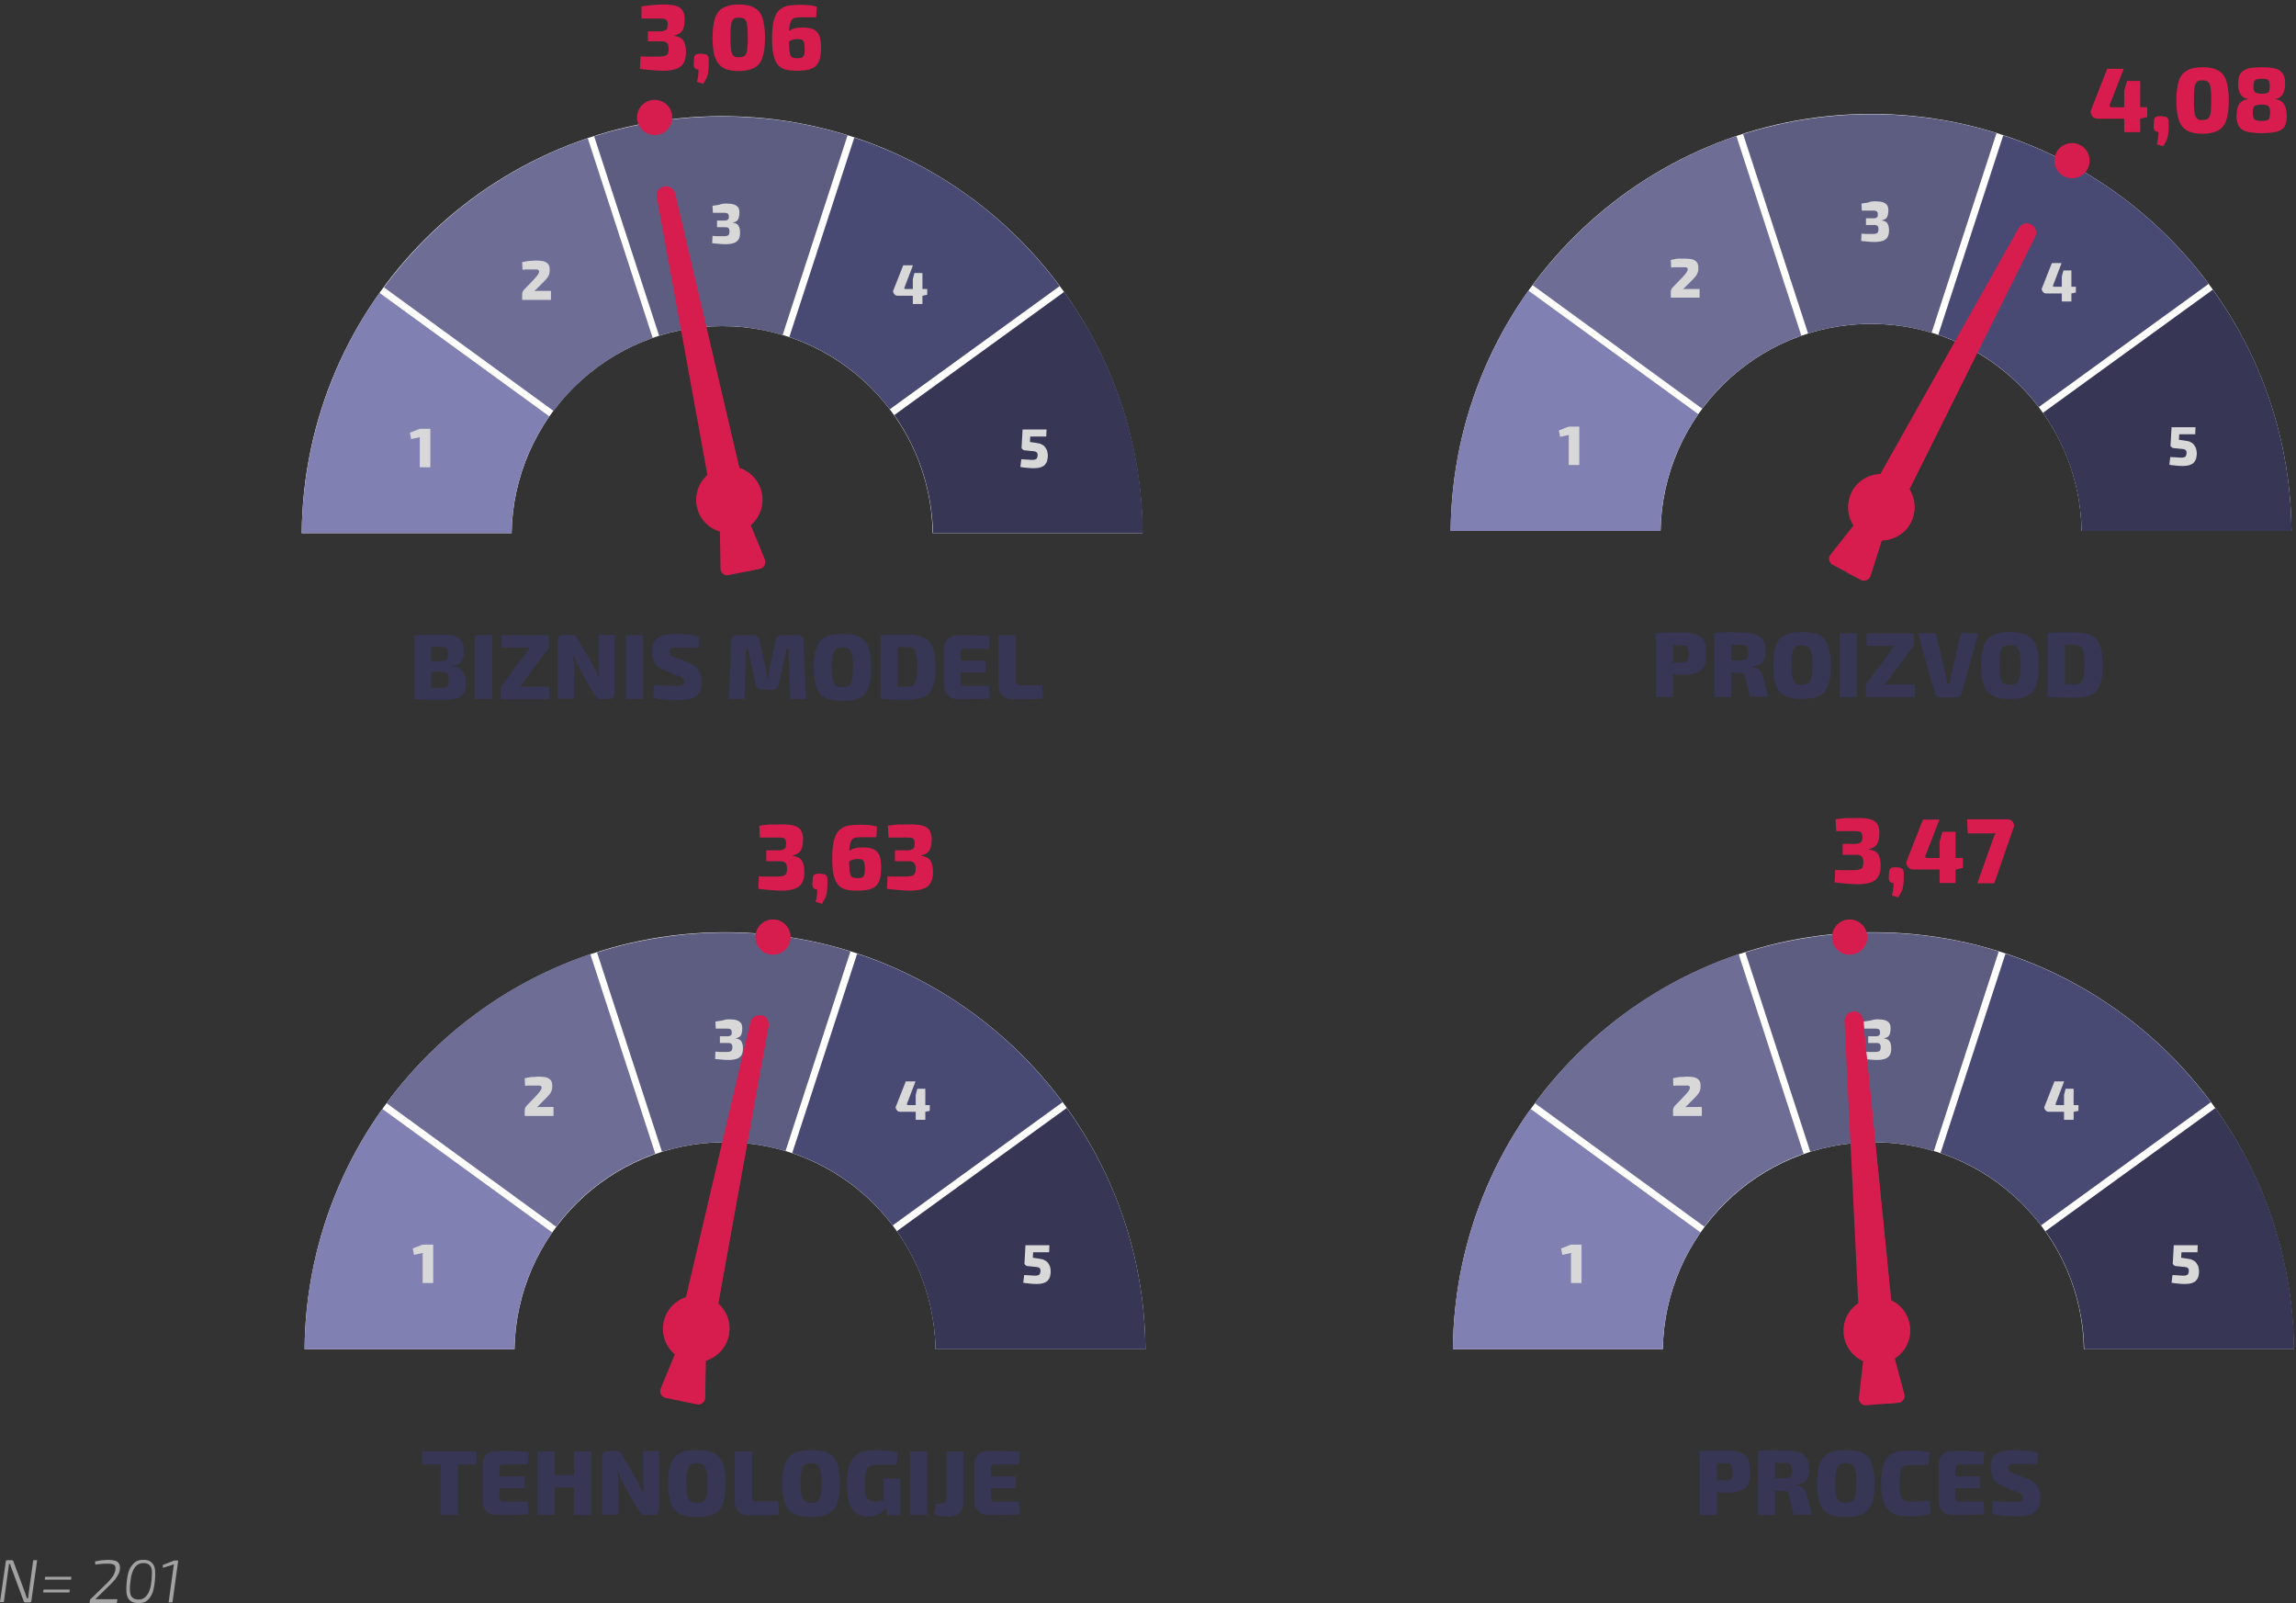 <svg xmlns="http://www.w3.org/2000/svg" xmlns:xlink="http://www.w3.org/1999/xlink" xml:space="preserve" id="Layer_1" x="0" y="0" version="1.1" viewBox="0 0 717.6 500.9"><rect x="0" y="0" width="717.6" height="500.9" fill="#333333" stroke="none"/><style>.st2{fill:#a2a2a2}.st13{fill:#373655}.st14{fill:#d8d8d8}.st15{fill:#d81d4e}.st47{fill:none}</style><defs><path id="SVGID_1_" d="M-100.7-497.1h1920v1080h-1920z"/></defs><clipPath id="SVGID_00000005985356733410500480000017062905205793721010_"><use xlink:href="#SVGID_1_" overflow="visible"/></clipPath><g clip-path="url(#SVGID_00000005985356733410500480000017062905205793721010_)"><defs><path id="SVGID_00000072999475616272951450000013736097334770279102_" d="M633.5-668.2c-57.7 41.1-138.8 72.5-206.8 51-102.8-32.5-163 31.9-309.1-80.4-22.8-17.5-42.1-36.2-58.2-55.8-8.6-10.5-16.3-21.3-23.1-32.2-61.7-99.4-49.7-214.3 7.2-303.6 74.8-117.4 188.3-118.8 259.6-116.2 71.3 2.6 216.7-79.2 361.3 30.1 22 16.7 42.3 35.7 59.8 57.3 39.9 49.2 68.6 116.3 65.8 182.9-.2 5-.6 10-1.1 15-10 98.2-76.7 195.9-155.4 251.9"/></defs><clipPath id="SVGID_00000038372444279800137790000008035179973101090706_"><use xlink:href="#SVGID_00000072999475616272951450000013736097334770279102_" overflow="visible"/></clipPath><path fill="#d41d4e" d="M799.3-1123.9 367-470.2M874.3-1074.4 441.9-420.6M949.2-1024.8 516.9-371M642.6-488.5-98.8-978.7M593-413.5l-741.4-490.3" clip-path="url(#SVGID_00000038372444279800137790000008035179973101090706_)"/></g><defs><path id="SVGID_00000085236661990206804170000002115614413139161767_" d="M-100.7-497.1h1920v1080h-1920z"/></defs><clipPath id="SVGID_00000056397336449452531730000014483764075515580852_"><use xlink:href="#SVGID_00000085236661990206804170000002115614413139161767_" overflow="visible"/></clipPath><defs><path id="SVGID_00000038382038920429599910000016974026801905270401_" d="M-100.7-497.1h1920v1080h-1920z"/></defs><clipPath id="SVGID_00000023279453939312528240000001534810647353962381_"><use xlink:href="#SVGID_00000038382038920429599910000016974026801905270401_" overflow="visible"/></clipPath><defs><path id="SVGID_00000057141517403428748240000010829173666230563242_" d="M-100.7-497.1h1920v1080h-1920z"/></defs><clipPath id="SVGID_00000142886698198300342400000001054216888505270938_"><use xlink:href="#SVGID_00000057141517403428748240000010829173666230563242_" overflow="visible"/></clipPath><defs><path id="SVGID_00000178171388977581502770000012720871700067108798_" d="M-100.7-497.1h1920v1080h-1920z"/></defs><clipPath id="SVGID_00000084499838454861787790000006941291512595772341_"><use xlink:href="#SVGID_00000178171388977581502770000012720871700067108798_" overflow="visible"/></clipPath><path d="m11.6 487.6-1.8 12.6c0 .2-.1.3-.2.4-.1.1-.2.1-.4.1H8c-.2 0-.3 0-.4-.1-.1-.1-.2-.2-.2-.3l-3.7-10c-.1-.2-.2-.5-.3-.8-.1-.3-.2-.5-.2-.8h-.4c0 .3-.1.5-.1.8 0 .3-.1.5-.1.8l-1.4 10.3H0L1.8 488c0-.2.1-.3.2-.4.1-.1.2-.1.4-.1h1.2c.2 0 .3 0 .4.1.1.1.2.2.2.3l3.6 9.7.3.9.3.9h.4c0-.3.1-.6.1-.9 0-.3.1-.6.1-.9l1.4-10.1h1.2zM21.8 496.7l-.1.9h-8.2l.1-.9h8.2zm.5-4-.1.9H14l.1-.9h8.2zM33.8 487.4c.7 0 1.4.1 1.9.2s1 .3 1.3.7.5.8.5 1.4c0 .7-.1 1.4-.4 2-.3.6-.7 1.2-1.1 1.8-.5.6-1 1.1-1.6 1.7l-4.6 4.5h6.9l-.2 1.2H28l.1-.8c0-.1 0-.2.1-.3 0-.1.1-.2.2-.2l4.7-4.6c.6-.5 1.1-1.1 1.5-1.6.5-.6.9-1.1 1.1-1.7.3-.6.4-1.1.4-1.7 0-.4-.1-.7-.3-.9-.2-.2-.5-.3-.8-.4-.4-.1-.8-.1-1.3-.1h-1.2c-.4 0-.8.1-1.2.1s-.9.1-1.5.2l-.1-1c.6-.1 1.2-.2 1.6-.3s.9-.1 1.2-.1 1-.1 1.3-.1zM43.3 500.9c-.8 0-1.5-.1-2.1-.4-.6-.3-1-.8-1.3-1.4s-.4-1.4-.4-2.3c0-.8 0-1.6.1-2.5s.2-1.7.4-2.5.5-1.6.9-2.2.9-1.2 1.5-1.6c.6-.4 1.4-.6 2.3-.6.8 0 1.6.1 2.1.4s1 .8 1.3 1.4c.3.6.4 1.4.4 2.3 0 .8 0 1.6-.1 2.5-.1.9-.2 1.7-.4 2.6s-.5 1.6-.9 2.2c-.4.7-.9 1.2-1.5 1.6s-1.4.5-2.3.5zm0-1.1c.8 0 1.4-.2 1.9-.6.5-.4.9-.9 1.2-1.5.3-.6.5-1.3.7-2 .1-.7.2-1.5.3-2.2 0-.7.1-1.4.1-2 0-1.1-.2-1.9-.7-2.4s-1.1-.7-2-.7c-.7 0-1.4.2-1.9.6-.5.4-.9.9-1.2 1.5-.3.6-.5 1.3-.7 2-.1.7-.2 1.5-.3 2.2s-.1 1.4-.1 2c0 1.1.2 1.9.7 2.4.5.5 1.2.7 2 .7zM55.7 487.6l-1.8 13.1h-1.2l1.5-10.9c0-.2.1-.3.1-.5s.1-.4.1-.5l-3.5 1.1v-.9l3.6-1.4h1.2z" class="st2"/><defs><path id="SVGID_00000057128775924072994850000002934438062553468095_" d="M-100.7-497.1h1920v1080h-1920z"/></defs><clipPath id="SVGID_00000011738152753202868440000007129297145169485190_"><use xlink:href="#SVGID_00000057128775924072994850000002934438062553468095_" overflow="visible"/></clipPath><defs><path id="SVGID_00000077314992662136849560000007437610767241813401_" d="M-100.7-497.1h1920v1080h-1920z"/></defs><clipPath id="SVGID_00000121985721862645978160000014486667057310898853_"><use xlink:href="#SVGID_00000077314992662136849560000007437610767241813401_" overflow="visible"/></clipPath><path fill="#fff" d="M159.9 166.6c.6-35.8 29.8-64.7 65.8-64.7s65.2 28.9 65.8 64.7h65.6c-.6-72.1-59.2-130.3-131.4-130.3S94.9 94.5 94.3 166.6h65.6z" clip-path="url(#SVGID_00000121985721862645978160000014486667057310898853_)"/><path fill="#8080b2" d="M94.3 166.6h65.6c.2-13.5 4.5-26.1 11.8-36.5l-53.1-38.6c-15.1 21.3-24 47.2-24.3 75.1" clip-path="url(#SVGID_00000121985721862645978160000014486667057310898853_)"/><path fill="#373655" d="M279.5 129.7c7.4 10.5 11.8 23.2 12.1 36.9h65.6c-.2-28.1-9.3-54.2-24.6-75.4l-53.1 38.5z" clip-path="url(#SVGID_00000121985721862645978160000014486667057310898853_)"/><path fill="#494a73" d="M246.7 105.3c12.6 4.2 23.5 12.2 31.4 22.6l53.1-38.5c-16-21.5-38.3-37.9-64.2-46.4l-20.3 62.3z" clip-path="url(#SVGID_00000121985721862645978160000014486667057310898853_)"/><path fill="#6e6d96" d="M173 128.4c7.8-10.4 18.5-18.4 31-22.8l-20.3-62.4c-25.8 8.7-47.9 25.2-63.7 46.6l53 38.6z" clip-path="url(#SVGID_00000121985721862645978160000014486667057310898853_)"/><path fill="#5d5d81" d="M206 104.9c6.2-1.9 12.8-3 19.7-3 6.6 0 12.9 1 18.9 2.8l20.3-62.4c-12.4-3.9-25.5-5.9-39.2-5.9-13.9 0-27.4 2.2-40 6.2l20.3 62.3z" clip-path="url(#SVGID_00000121985721862645978160000014486667057310898853_)"/><path fill="#d71d4e" d="M207.5 58.3c-1.6.3-2.6 1.8-2.2 3.4l15.8 86.7c-2.7 2.4-4.1 6.1-3.3 9.9.8 3.9 3.7 6.8 7.2 7.8l.2 11.6c0 1.3 1.2 2.3 2.5 2l4.9-1 4.9-1c1.3-.3 2-1.6 1.5-2.9l-4.4-10.7c2.8-2.4 4.3-6.2 3.5-10.1-.8-3.8-3.6-6.7-7-7.8L211 60.4c-.4-1.4-2-2.4-3.5-2.1" clip-path="url(#SVGID_00000121985721862645978160000014486667057310898853_)"/><g clip-path="url(#SVGID_00000121985721862645978160000014486667057310898853_)"><defs><path id="SVGID_00000023973896096477995720000000565849805343303557_" d="M190.5 57.4h61.7v122h-61.7z"/></defs><clipPath id="SVGID_00000125591771310137912860000015189673582908159420_"><use xlink:href="#SVGID_00000023973896096477995720000000565849805343303557_" overflow="visible"/></clipPath><g clip-path="url(#SVGID_00000125591771310137912860000015189673582908159420_)"><defs><path id="SVGID_00000136409907947305895700000013256585819948848797_" d="M211 57.2h20.6v122.4H211z" transform="rotate(-20.236 221.35 118.446)"/></defs><clipPath id="SVGID_00000080910996211158844480000014771171346184222118_"><use xlink:href="#SVGID_00000136409907947305895700000013256585819948848797_" overflow="visible"/></clipPath><path fill="#d71d4e" d="m234.6 164.1 4.4 10.7c.5 1.2-.2 2.6-1.5 2.9l-4.9 1-25.1-120.4c1.6-.3 3.1.7 3.4 2.2l20.1 85.8c3.4 1.1 6.2 4 7 7.8.9 3.8-.6 7.6-3.4 10" clip-path="url(#SVGID_00000080910996211158844480000014771171346184222118_)"/></g></g><path d="M137.7 198.3c1.8 0 3.3.1 4.3.4 1.1.3 1.8.8 2.3 1.6.5.8.7 1.8.7 3.2 0 1.4-.3 2.5-.8 3.3-.5.7-1.5 1.2-2.8 1.3v.2c1.6.1 2.7.7 3.3 1.5.6.9.9 2.1.9 3.7 0 1.4-.2 2.4-.7 3.2s-1.3 1.3-2.3 1.6c-1 .3-2.4.4-4 .4H135c-1 0-2 0-2.8-.1-.9 0-1.7-.1-2.6-.1l.4-3.6c.5 0 1.4 0 2.8.1h4.8c.7 0 1.2-.1 1.6-.2.4-.1.6-.4.8-.7.1-.4.2-.9.2-1.6 0-.7-.1-1.3-.2-1.6-.2-.4-.4-.7-.8-.8-.4-.1-.9-.2-1.6-.2H130v-3.3h7.6c.6 0 1.1-.1 1.4-.2.3-.1.6-.3.7-.7.1-.3.2-.8.2-1.4 0-.6-.1-1.1-.2-1.4-.1-.3-.4-.5-.7-.6-.3-.1-.8-.2-1.5-.2h-5.4c-.7 0-1.4 0-2 .1l-.4-3.6c.8-.1 1.6-.1 2.4-.2.8 0 1.6 0 2.5-.1h3.1zm-2.9.2v19.9h-5.3v-19.9h5.3zm19 0v19.9h-5.4v-19.9h5.4zm11.8 3.9h6l-9.1 12.2h-6l9.1-12.2zm6.2 12.2v3.9h-15.3v-3.9h15.3zm-.2-16.1v3.9h-14.8v-3.9h14.8zm20.5 0v18c0 1.3-.6 1.9-1.9 1.9h-2.4c-.6 0-1-.1-1.3-.4-.3-.3-.6-.7-.9-1.2l-4.9-8.5c-.2-.5-.5-1-.7-1.6-.2-.6-.4-1.1-.6-1.7h-.3c.1.6.1 1.1.2 1.7 0 .6.1 1.2.1 1.7v9.9h-5.1v-18c0-1.3.6-1.9 1.9-1.9h2.4c.6 0 1 .1 1.3.4.3.3.6.7.9 1.2l4.7 8.2c.3.5.5 1 .8 1.5.3.6.5 1.1.7 1.8h.3c-.1-.6-.1-1.2-.1-1.8 0-.6-.1-1.2-.1-1.7v-9.6h5zm8.9 0v19.9h-5.4v-19.9h5.4zm10.6-.4c1 0 2.1.1 3.4.2 1.2.1 2.4.4 3.6.7l-.3 3.5c-.8 0-1.9 0-3.1-.1h-4.7c-.3 0-.5.1-.7.2-.2.1-.3.2-.4.4-.1.2-.1.4-.1.7 0 .5.1.8.4 1.1.3.2.8.5 1.5.7l3.7 1.4c1.6.6 2.7 1.4 3.4 2.4.6.9 1 2.1 1 3.6 0 1.1-.1 2.1-.4 2.8-.3.8-.7 1.4-1.3 1.8-.6.4-1.4.8-2.4 1-1 .2-2.2.3-3.7.3-.7 0-1.7 0-3-.1s-2.8-.3-4.4-.8l.3-3.8c1.2 0 2.2 0 3.1.1.9 0 1.7 0 2.3.1h1.6c.7 0 1.2 0 1.5-.1.3-.1.6-.2.7-.4.1-.2.2-.4.2-.8 0-.3 0-.6-.1-.8-.1-.2-.3-.4-.5-.5-.2-.1-.6-.3-1-.4l-4-1.6c-1.6-.7-2.7-1.4-3.4-2.3-.7-.9-1-2.1-1-3.6 0-1.2.1-2.1.4-2.8.3-.7.7-1.3 1.3-1.7.6-.4 1.4-.7 2.4-.9 1.1-.2 2.3-.3 3.7-.3zm37.6.4c1.3 0 1.9.6 1.9 1.9l.8 18H247l-.6-15.8h-.5l-2.5 11.2c-.2 1.1-.9 1.7-2.1 1.7h-3c-1.2 0-1.9-.6-2.1-1.7l-2.5-11.2h-.5l-.5 15.8h-4.9l.7-18c.1-1.3.7-1.9 1.9-1.9h4.9c1.2 0 1.8.6 2.1 1.7l2 8.9c.1.5.2.9.2 1.4.1.5.1 1 .2 1.5h.3c.1-.5.1-1 .2-1.5s.1-1 .2-1.5l1.9-8.8c.2-1.1.9-1.7 2.1-1.7h4.7zm14.1-.4c1.7 0 3.1.2 4.2.5s2.1.9 2.8 1.7c.7.8 1.2 1.8 1.5 3.2.3 1.3.5 3 .5 5.1 0 2-.2 3.7-.5 5-.3 1.3-.8 2.4-1.5 3.2-.7.8-1.6 1.3-2.8 1.7-1.1.3-2.5.5-4.2.5-1.6 0-3-.2-4.2-.5-1.1-.3-2.1-.9-2.8-1.7-.7-.8-1.2-1.8-1.5-3.2-.3-1.3-.5-3-.5-5s.2-3.7.5-5.1c.3-1.3.8-2.4 1.5-3.2.7-.8 1.6-1.3 2.8-1.7 1.2-.3 2.6-.5 4.2-.5zm0 4.2c-.8 0-1.5.2-2 .5s-.8 1-1 1.9c-.2.9-.3 2.2-.3 3.8 0 1.7.1 2.9.3 3.8.2.9.5 1.5 1 1.9.5.3 1.1.5 2 .5.8 0 1.5-.2 2-.5s.8-1 1-1.9c.2-.9.3-2.2.3-3.8 0-1.7-.1-2.9-.3-3.8-.2-.9-.5-1.5-1-1.9-.5-.4-1.1-.5-2-.5zm20.1-4c1.6 0 3 .2 4.2.5 1.1.3 2.1.9 2.8 1.6.7.8 1.2 1.8 1.5 3.1.3 1.3.5 3 .5 5s-.2 3.7-.5 5c-.3 1.3-.8 2.4-1.5 3.1-.7.8-1.6 1.3-2.8 1.6-1.1.3-2.5.5-4.2.5-1.6 0-3.1 0-4.4-.1-1.3-.1-2.6-.1-3.8-.2l2.2-3.9c.7.1 1.6.1 2.6.1h3.4c.8 0 1.5-.2 2-.5s.8-1 1-1.9c.2-.9.3-2.2.3-3.8 0-1.7-.1-2.9-.3-3.8-.2-.9-.5-1.5-1-1.9-.5-.3-1.1-.5-2-.5h-5.7l-2.4-3.7c1.2-.1 2.5-.1 3.8-.2h4.3zm-2.8.2v19.9h-5.4v-19.9h5.4zm18.9 0h3.4c1.2 0 2.3 0 3.4.1 1.1 0 2.2.1 3.1.2l-.3 3.9h-7.5c-.4 0-.8.1-1 .3-.2.2-.3.5-.3.9v9.2c0 .4.1.7.3.9.2.2.6.3 1 .3h7.5l.3 3.9c-.9.1-2 .2-3.1.2s-2.3.1-3.4.1h-3.4c-1.3 0-2.4-.4-3.2-1.2-.8-.8-1.2-1.8-1.2-3.1v-11.6c0-1.3.4-2.3 1.2-3.1.8-.6 1.9-1 3.2-1zm-4 7.9h12.6v3.7h-12.6v-3.7zm22-7.9v14.4c0 .4.1.7.4.9.3.2.6.3 1 .3h6.8l.3 4.1c-1.4.2-3 .3-4.6.3h-4.7c-1.4 0-2.6-.4-3.4-1.2-.8-.8-1.2-1.9-1.2-3.1v-15.7h5.4z" class="st13"/><path d="M134.5 134v12h-3.3v-8.7c0-.2 0-.5.1-.7l-2.8.6-.4-2 3.1-1.2h3.3zM167.5 81.4c.9 0 1.6.1 2.3.2.6.2 1.1.4 1.5.9s.5 1 .5 1.8c0 .4 0 .8-.1 1.2s-.3.7-.5 1.1c-.3.4-.7.9-1.2 1.4l-3 3c.3-.1.6-.1.8-.1h4.4v2.8h-9V92c0-.3 0-.5.1-.7l.3-.6 2.7-2.8c.7-.7 1.2-1.3 1.6-1.8s.6-1 .6-1.3c0-.2-.1-.3-.2-.4-.1-.1-.2-.1-.4-.2h-3.2c-.4 0-.9 0-1.4.1l-.1-2.4c.6-.1 1.1-.2 1.6-.3.5-.1.9-.1 1.4-.1s.8-.1 1.3-.1zM227 63.6c1 0 1.8.1 2.4.3.6.2 1 .5 1.3.9.3.4.4 1 .4 1.7 0 .6-.1 1.1-.2 1.5-.1.4-.3.8-.6 1-.3.3-.7.4-1.2.5v.1c.8.1 1.4.4 1.7.9.3.5.5 1.2.5 2.1 0 .8-.1 1.5-.4 2.1-.3.5-.7.9-1.4 1.2-.6.2-1.5.4-2.5.4-.7 0-1.4 0-2.2-.1-.7-.1-1.5-.1-2.2-.2l.1-2.3c.5 0 .9.1 1.3.1h2c.5 0 .9 0 1.2-.1.3-.1.5-.2.6-.4.1-.2.2-.5.2-.9 0-.3 0-.6-.1-.8-.1-.2-.2-.4-.5-.5-.2-.1-.6-.1-1-.1h-2.3v-2.1h2.3c.3 0 .6 0 .8-.1.2-.1.3-.2.4-.3.1-.1.2-.2.2-.4v-.5c0-.3-.1-.6-.2-.7-.1-.2-.3-.3-.5-.3-.2-.1-.5-.1-1-.1h-3.3l-.1-2.2c.7-.1 1.3-.2 2-.3 1-.4 1.7-.4 2.3-.4zM285.3 83l-2.6 6.8c-.1.2-.1.3 0 .4s.2.1.3.1h6.8v1.8l-1.4.3h-7.9c-.3 0-.6-.1-.8-.3-.2-.2-.4-.4-.5-.7s-.1-.6.1-.9l3-7.6h3zm3 2.3V95h-3v-7.8l.5-1.9h2.5zM327.1 134l-.1 2.4h-5l-.1 1.7 2 .3c.7.1 1.3.2 1.7.5.5.2.8.5 1.1.9.3.4.5.8.6 1.2.1.4.2.9.2 1.4 0 .5-.1 1-.2 1.5s-.4.9-.7 1.3c-.3.4-.8.6-1.3.8-.6.2-1.3.3-2.1.3-.6 0-1.3 0-2-.1s-1.5-.1-2.3-.3l.3-2.4c.6 0 1.1.1 1.7.1s1 .1 1.4.1c.5 0 .9 0 1.2-.1.3-.1.5-.2.6-.5.1-.2.2-.5.2-.8 0-.3 0-.5-.1-.7-.1-.2-.2-.3-.4-.4-.2-.1-.4-.2-.7-.2-.3 0-.6-.1-1-.1l-1.9-.2c-.3 0-.5-.2-.7-.4-.2-.2-.3-.4-.2-.7l.3-5.4h7.5z" class="st14"/><path d="M207.2 1.4c1.7 0 3 .1 4 .4 1 .3 1.7.8 2.1 1.4.4.7.7 1.6.7 2.8 0 .9-.1 1.8-.3 2.5-.2.7-.5 1.3-1 1.7-.5.4-1.1.7-2 .9v.1c1.4.2 2.4.7 2.9 1.5s.8 2 .8 3.5c0 1.4-.2 2.5-.7 3.4-.5.9-1.2 1.5-2.3 1.9-1.1.4-2.5.6-4.2.6-1.2 0-2.4-.1-3.6-.2-1.2-.1-2.4-.2-3.6-.4l.2-3.9c.8.1 1.6.1 2.2.1h3.3c.9 0 1.5-.1 2-.2s.8-.4 1-.7c.2-.4.3-.9.3-1.5s-.1-1-.2-1.4c-.1-.3-.4-.6-.8-.8-.4-.2-.9-.2-1.7-.2h-3.8V9.8h3.8c.6 0 1-.1 1.3-.2.3-.1.6-.3.7-.4.2-.2.3-.4.3-.7 0-.3.1-.6.1-.9 0-.5-.1-.9-.3-1.2-.2-.3-.4-.5-.8-.5-.4-.1-.9-.1-1.6-.1h-5.5V2c1.1-.2 2.2-.3 3.4-.4 1-.1 2.2-.2 3.3-.2zM219.7 16.9c.7 0 1.1.1 1.4.4s.4.7.4 1.4v1.8c0 .9-.1 1.6-.2 2.3-.1.7-.3 1.3-.6 1.8s-.6 1.1-.9 1.6l-2-.6c.2-.6.3-1.3.4-1.9.1-.6.1-1.3.1-2-1 0-1.5-.5-1.5-1.6l.1-1.5c0-.7.2-1.2.4-1.4s.7-.4 1.4-.4h1zM230.9 1.4c2 0 3.6.3 4.8 1 1.2.6 2.1 1.7 2.6 3.2.5 1.5.8 3.6.8 6.2s-.3 4.7-.8 6.2-1.4 2.6-2.6 3.2c-1.2.6-2.8 1-4.8 1s-3.6-.3-4.8-1c-1.2-.6-2-1.7-2.6-3.2-.5-1.5-.8-3.6-.8-6.2s.3-4.7.8-6.2 1.4-2.6 2.6-3.2c1.2-.6 2.8-1 4.8-1zm0 4.1c-.5 0-1 .1-1.3.2-.4.2-.6.5-.8.9-.2.4-.3 1.1-.4 1.9-.1.8-.1 1.9-.1 3.2 0 1.3 0 2.4.1 3.2.1.8.2 1.5.4 1.9.2.4.5.7.8.9.4.2.8.2 1.3.2.6 0 1-.1 1.4-.2.4-.2.7-.5.9-.9.2-.4.4-1.1.4-1.9.1-.8.1-1.9.1-3.2 0-1.3 0-2.4-.1-3.2-.1-.8-.2-1.5-.4-1.9-.2-.4-.5-.7-.9-.9-.4-.1-.9-.2-1.4-.2zm19.3-4c.5 0 1.3 0 2.2.1.9 0 1.9.2 2.9.5l-.2 3.3h-4.9c-.8 0-1.4.1-1.9.2-.5.2-.8.5-1.1 1-.2.5-.4 1.2-.5 2.1-.1.9-.1 2.1-.1 3.6 0 1.3 0 2.3.1 3.1 0 .8.2 1.4.3 1.8.2.4.4.7.8.8.3.1.8.2 1.4.2.7 0 1.3-.1 1.6-.3.3-.2.5-.6.6-1.1.1-.5.1-1.1.1-1.9 0-.7-.1-1.3-.2-1.7-.1-.4-.4-.6-.7-.8-.3-.1-.8-.2-1.5-.2-.5 0-.9.1-1.3.2s-.8.3-1.3.6-1.1.7-1.9 1.2l-.1-1.9c.7-1 1.3-1.7 1.8-2.3.6-.5 1.2-.9 1.9-1.1.7-.2 1.5-.3 2.5-.3 1.5 0 2.7.2 3.6.6.8.4 1.4 1.1 1.8 2 .3.9.5 2.1.5 3.6 0 1.3-.1 2.4-.3 3.3-.2.9-.6 1.7-1.1 2.3-.5.6-1.3 1-2.3 1.3-1 .3-2.2.4-3.8.4-1.5 0-2.7-.1-3.7-.4-1-.3-1.8-.8-2.4-1.6-.6-.7-1-1.8-1.3-3.1-.3-1.3-.4-3-.4-5 0-2.3.2-4.1.5-5.5.4-1.4.9-2.5 1.6-3.2.7-.7 1.6-1.2 2.7-1.5 1.4-.2 2.6-.3 4.1-.3z" class="st15"/><defs><path id="SVGID_00000101785612421454099000000017294359344359132041_" d="M-100.7-497.1h1920v1080h-1920z"/></defs><clipPath id="SVGID_00000181057986429458687920000006606485232802083476_"><use xlink:href="#SVGID_00000101785612421454099000000017294359344359132041_" overflow="visible"/></clipPath><path fill="#d71d4e" d="M199.1 36.7c0-3.1 2.5-5.5 5.5-5.5 3.1 0 5.5 2.5 5.5 5.5 0 3.1-2.5 5.5-5.5 5.5s-5.5-2.5-5.5-5.5" clip-path="url(#SVGID_00000181057986429458687920000006606485232802083476_)"/><path fill="#fff" d="M519 165.9c.6-35.8 29.8-64.7 65.8-64.7s65.2 28.9 65.8 64.7h65.6c-.6-72-59.2-130.3-131.4-130.3S454 93.8 453.4 165.9H519z" clip-path="url(#SVGID_00000181057986429458687920000006606485232802083476_)"/><path fill="#8080b2" d="M453.4 165.9H519c.2-13.5 4.5-26.1 11.8-36.5l-53.1-38.6c-15.1 21.3-24.1 47.2-24.3 75.1" clip-path="url(#SVGID_00000181057986429458687920000006606485232802083476_)"/><path fill="#373655" d="M638.5 129c7.4 10.5 11.8 23.2 12.1 36.9h65.6c-.2-28.1-9.3-54.2-24.6-75.4L638.5 129z" clip-path="url(#SVGID_00000181057986429458687920000006606485232802083476_)"/><path fill="#494a73" d="M605.8 104.6c12.6 4.2 23.5 12.2 31.4 22.6l53.1-38.5c-16-21.5-38.3-37.9-64.2-46.4l-20.3 62.3z" clip-path="url(#SVGID_00000181057986429458687920000006606485232802083476_)"/><path fill="#6e6d96" d="M532 127.7c7.8-10.4 18.5-18.4 31-22.8l-20.3-62.4C517 51.2 494.8 67.7 479 89.1l53 38.6z" clip-path="url(#SVGID_00000181057986429458687920000006606485232802083476_)"/><path fill="#5d5d81" d="M565.1 104.2c6.2-1.9 12.8-3 19.7-3 6.6 0 12.9 1 18.9 2.8L624 41.6c-12.4-3.9-25.5-5.9-39.2-5.9-13.9 0-27.4 2.2-40 6.2l20.3 62.3z" clip-path="url(#SVGID_00000181057986429458687920000006606485232802083476_)"/><path d="M525.5 197.6c2 0 3.6.2 4.7.6 1.1.4 1.9 1.1 2.4 2 .5 1 .7 2.3.7 4 0 1.7-.2 3.1-.7 4-.5 1-1.2 1.6-2.2 2-1 .4-2.4.6-4.2.6-.9 0-1.8 0-2.8-.1-.9-.1-1.8-.2-2.6-.3-.8-.1-1.5-.3-2-.5l-1.2-.4.1-2.5h7.5c.7 0 1.2-.1 1.6-.2.4-.1.6-.4.8-.8s.2-.9.2-1.7c0-.7-.1-1.3-.2-1.7-.1-.4-.4-.7-.8-.8-.4-.1-.9-.2-1.6-.2h-4.8c-1.3 0-2.2.1-2.7.1l-.4-3.8c.8-.1 1.6-.2 2.4-.2.8 0 1.6-.1 2.5-.1h3.3zm-2.6.3v19.9h-5.4v-19.9h5.4zM543.8 197.6c1.9 0 3.4.2 4.6.5 1.2.4 2 1 2.6 1.8.5.9.8 2.1.8 3.6 0 .8-.1 1.6-.4 2.3-.2.7-.6 1.3-1.2 1.7-.6.4-1.4.7-2.4.8v.2c.4 0 .8.2 1.2.3.4.2.8.5 1.2.9.4.4.6 1 .8 1.8l1.6 6.2h-5.7l-1.4-6c-.1-.6-.3-1-.6-1.2-.3-.2-.7-.3-1.3-.3H537.9c-.6 0-1.2 0-1.8-.1l.1-3.8h7.6c.7 0 1.2-.1 1.6-.2s.6-.4.8-.7c.2-.4.2-.9.2-1.5 0-.7-.1-1.2-.2-1.5-.2-.3-.4-.6-.8-.7-.4-.1-.9-.2-1.6-.2H539c-1.3 0-2.2 0-2.7.1l-.4-3.8c.8-.1 1.6-.2 2.4-.2.8 0 1.6-.1 2.5-.1.7.1 1.8.1 3 .1zm-2.7.3v19.9h-5.3v-19.9h5.3zM563.2 197.5c1.7 0 3.1.2 4.2.5s2.1.9 2.8 1.7c.7.8 1.2 1.8 1.5 3.2.3 1.3.5 3 .5 5.1 0 2-.2 3.7-.5 5-.3 1.3-.8 2.4-1.5 3.2-.7.8-1.6 1.3-2.8 1.7-1.1.3-2.5.5-4.2.5-1.6 0-3-.2-4.2-.5-1.1-.3-2.1-.9-2.8-1.7-.7-.8-1.2-1.8-1.5-3.2-.3-1.3-.5-3-.5-5s.2-3.7.5-5.1c.3-1.3.8-2.4 1.5-3.2.7-.8 1.6-1.3 2.8-1.7 1.1-.4 2.5-.5 4.2-.5zm0 4.1c-.8 0-1.5.2-2 .5s-.8 1-1 1.9c-.2.9-.3 2.2-.3 3.8 0 1.7.1 2.9.3 3.8.2.9.5 1.5 1 1.9.5.3 1.1.5 2 .5.8 0 1.5-.2 2-.5s.8-1 1-1.9c.2-.9.3-2.2.3-3.8 0-1.7-.1-2.9-.3-3.8-.2-.9-.5-1.5-1-1.9-.5-.3-1.2-.5-2-.5zm17.2-3.7v19.9H575v-19.9h5.4zm11.8 3.8h6l-9.1 12.2h-6l9.1-12.2zm6.3 12.2v3.9h-15.3v-3.9h15.3zm-.3-16v3.9h-14.8v-3.9h14.8zM618.3 197.9l-5.1 18.5c-.1.4-.3.8-.7 1.1-.3.3-.7.4-1.2.4h-4.8c-.5 0-.9-.1-1.2-.4-.3-.3-.6-.6-.7-1.1l-5.1-18.5h5.6l3.1 13.6c.1.4.2.7.2 1.1.1.4.1.8.2 1.1h.7c.1-.4.1-.7.2-1.1.1-.4.2-.8.2-1.1l3.1-13.6h5.5zM628.2 197.5c1.7 0 3.1.2 4.2.5s2.1.9 2.8 1.7 1.2 1.8 1.5 3.2c.3 1.3.5 3 .5 5.1 0 2-.2 3.7-.5 5-.3 1.3-.8 2.4-1.5 3.2s-1.6 1.3-2.8 1.7c-1.1.3-2.5.5-4.2.5-1.6 0-3-.2-4.2-.5s-2.1-.9-2.8-1.7-1.2-1.8-1.5-3.2c-.3-1.3-.5-3-.5-5s.2-3.7.5-5.1c.3-1.3.8-2.4 1.5-3.2s1.6-1.3 2.8-1.7c1.2-.4 2.5-.5 4.2-.5zm0 4.1c-.8 0-1.5.2-2 .5s-.8 1-1 1.9c-.2.9-.3 2.2-.3 3.8 0 1.7.1 2.9.3 3.8.2.9.5 1.5 1 1.9.5.3 1.1.5 2 .5.8 0 1.5-.2 2-.5s.8-1 1-1.9c.2-.9.3-2.2.3-3.8 0-1.7-.1-2.9-.3-3.8-.2-.9-.5-1.5-1-1.9-.5-.3-1.2-.5-2-.5zM648.2 197.6c1.6 0 3 .2 4.2.5 1.1.3 2.1.9 2.8 1.6.7.8 1.2 1.8 1.5 3.1.3 1.3.5 3 .5 5s-.2 3.7-.5 5-.8 2.4-1.5 3.1c-.7.8-1.6 1.3-2.8 1.6-1.1.3-2.5.5-4.2.5-1.6 0-3.1 0-4.4-.1-1.3-.1-2.6-.1-3.8-.2l2.2-3.9c.7.1 1.6.1 2.6.1h3.4c.8 0 1.5-.2 2-.5s.8-1 1-1.9.3-2.2.3-3.8c0-1.7-.1-2.9-.3-3.8s-.5-1.5-1-1.9c-.5-.3-1.1-.5-2-.5h-5.7l-2.4-3.7c1.2-.1 2.5-.1 3.8-.2h4.3zm-2.8.3v19.9H640v-19.9h5.4z" class="st13"/><path d="M493.6 133.3v12h-3.3v-8.7c0-.2 0-.5.1-.7l-2.8.6-.4-2 3.1-1.2h3.3zM526.5 80.8c.9 0 1.6.1 2.3.2.6.2 1.1.4 1.5.9s.5 1 .5 1.8c0 .4 0 .8-.1 1.2s-.3.7-.5 1.1c-.3.4-.7.9-1.2 1.4l-3 3c.3-.1.6-.1.8-.1h4.4V93h-9v-1.7c0-.3 0-.5.1-.7l.3-.6 2.7-2.8c.7-.7 1.2-1.3 1.6-1.8s.6-1 .6-1.3c0-.2-.1-.3-.2-.4-.1-.1-.2-.1-.4-.2h-3.2c-.4 0-.9 0-1.4.1l-.1-2.4c.6-.1 1.1-.2 1.6-.3.5-.1.9-.1 1.4-.1h1.3zM586.1 62.9c1 0 1.8.1 2.4.3.6.2 1 .5 1.3.9.3.4.4 1 .4 1.7 0 .6-.1 1.1-.2 1.5-.1.4-.3.8-.6 1-.3.3-.7.4-1.2.5v.1c.8.1 1.4.4 1.7.9.3.5.5 1.2.5 2.1 0 .8-.1 1.5-.4 2.1-.3.5-.7.9-1.4 1.2-.6.2-1.5.4-2.5.4-.7 0-1.4 0-2.2-.1-.7-.1-1.5-.1-2.2-.2l.1-2.3c.5 0 .9.1 1.3.1h2c.5 0 .9 0 1.2-.1.3-.1.5-.2.6-.4.1-.2.2-.5.2-.9 0-.3 0-.6-.1-.8-.1-.2-.2-.4-.5-.5-.2-.1-.6-.1-1-.1h-2.3v-2.1h2.3c.3 0 .6 0 .8-.1.2-.1.3-.2.4-.3.1-.1.2-.2.2-.4v-.5c0-.3-.1-.6-.2-.7-.1-.2-.3-.3-.5-.3-.2-.1-.5-.1-1-.1h-3.3l-.1-2.2c.7-.1 1.3-.2 2-.3 1-.4 1.6-.4 2.3-.4zM644.3 82.3l-2.6 6.8c-.1.2-.1.3 0 .4s.2.1.3.1h6.8v1.8l-1.4.3h-7.9c-.3 0-.6-.1-.8-.3-.2-.2-.4-.4-.5-.7s-.1-.6.1-.9l3-7.6h3zm3.1 2.3v9.6h-3v-7.8l.5-1.9h2.5zM686.2 133.3l-.1 2.4h-5l-.1 1.7 2 .3c.7.1 1.3.2 1.7.5.5.2.8.5 1.1.9.3.4.5.8.6 1.2.1.4.2.9.2 1.4 0 .5-.1 1-.2 1.5s-.4.9-.7 1.3c-.3.4-.8.6-1.3.8-.6.2-1.3.3-2.1.3-.6 0-1.3 0-2-.1s-1.5-.1-2.3-.3l.3-2.4c.6 0 1.1.1 1.7.1.5 0 1 .1 1.4.1.5 0 .9 0 1.2-.1.3-.1.5-.2.6-.5.1-.2.2-.5.2-.8 0-.3 0-.5-.1-.7-.1-.2-.2-.3-.4-.4-.2-.1-.4-.2-.7-.2-.3 0-.6-.1-1-.1l-1.9-.2c-.3 0-.5-.2-.7-.4-.2-.2-.3-.4-.2-.7l.3-5.4h7.5z" class="st14"/><path d="m663.8 21.4-4.4 11.3c-.1.3-.1.4 0 .6s.3.2.5.2h11.2v3.1l-2.3.5h-13.1c-.5 0-1-.1-1.4-.4-.4-.3-.6-.7-.8-1.1-.1-.5-.1-.9.1-1.4l5-12.7h5.2zm5.1 3.9v16h-5V28.4l.9-3.1h4.1zm7.1 11.1c.7 0 1.1.1 1.4.4s.4.7.4 1.4V40c0 .9-.1 1.6-.2 2.3-.1.7-.3 1.3-.6 1.8s-.6 1.1-.9 1.6l-2-.6c.2-.6.3-1.3.4-1.9.1-.6.1-1.3.1-2-1 0-1.5-.5-1.5-1.6l.1-1.5c0-.7.2-1.2.4-1.4s.7-.4 1.4-.4h1zM688.4 21c2 0 3.6.3 4.8 1 1.2.6 2.1 1.7 2.6 3.2.5 1.5.8 3.6.8 6.2s-.3 4.7-.8 6.2-1.4 2.6-2.6 3.2c-1.2.6-2.8 1-4.8 1s-3.6-.3-4.8-1c-1.2-.6-2-1.7-2.6-3.2-.5-1.5-.8-3.6-.8-6.2s.3-4.7.8-6.2 1.4-2.6 2.6-3.2c1.2-.7 2.8-1 4.8-1zm-.1 4.1c-.5 0-1 .1-1.3.2-.4.2-.6.5-.8.9-.2.4-.3 1.1-.4 1.9-.1.8-.1 1.9-.1 3.2 0 1.3 0 2.4.1 3.2.1.8.2 1.5.4 1.9.2.4.5.7.8.9.4.2.8.2 1.3.2.6 0 1-.1 1.4-.2.4-.2.7-.5.9-.9.2-.4.4-1.1.4-1.9.1-.8.1-1.9.1-3.2 0-1.3 0-2.4-.1-3.2-.1-.8-.2-1.5-.4-1.9-.2-.4-.5-.7-.9-.9-.3-.1-.8-.2-1.4-.2zm18.6-4.1c1.5 0 2.8.1 3.7.3 1 .2 1.7.5 2.2 1 .5.4.9 1 1.1 1.6s.3 1.5.3 2.4c0 .7-.1 1.4-.3 2.1-.2.7-.5 1.2-1 1.7-.4.5-1 .7-1.8.8v.1c1 .1 1.7.4 2.2.9.5.5.9 1.2 1.1 1.9.2.8.3 1.6.3 2.5 0 1.3-.2 2.4-.6 3.1-.4.8-1.2 1.3-2.3 1.7-1.1.3-2.8.5-4.9.5-2.1 0-3.7-.2-4.8-.5-1.1-.3-1.9-.9-2.4-1.7-.4-.8-.7-1.8-.7-3.1 0-.9.1-1.7.3-2.5.2-.8.5-1.4 1.1-1.9.5-.5 1.3-.8 2.2-.9v-.1c-.7-.1-1.3-.3-1.8-.8s-.8-1-1-1.7c-.2-.7-.3-1.4-.3-2.1 0-.9.1-1.7.3-2.4.2-.7.6-1.2 1.1-1.6.5-.4 1.3-.8 2.2-1 1-.2 2.3-.3 3.8-.3zm0 11.7c-.6 0-1.1 0-1.4.1-.4.1-.7.2-.9.4-.2.2-.3.5-.4.8-.1.3-.1.8-.1 1.3 0 .7.1 1.2.2 1.5.2.4.4.6.8.8.4.1 1 .2 1.7.2.8 0 1.3-.1 1.7-.2.4-.1.7-.4.8-.8.1-.4.2-.9.2-1.5s0-1-.1-1.3c-.1-.3-.2-.6-.4-.8-.2-.2-.5-.3-.8-.4-.3-.1-.7-.1-1.3-.1zm0-8.1c-.7 0-1.2.1-1.6.2-.4.1-.6.4-.8.7-.1.3-.2.9-.2 1.5s.1 1.1.2 1.4c.1.3.4.5.8.7.4.1.9.2 1.6.2.7 0 1.2-.1 1.6-.2s.6-.3.7-.7c.1-.3.2-.8.2-1.4 0-.7-.1-1.2-.2-1.5-.1-.3-.4-.6-.7-.7-.4-.2-.9-.2-1.6-.2z" class="st15"/><defs><path id="SVGID_00000127761018354708560620000007567920529720286125_" d="M-100.7-497.1h1920v1080h-1920z"/></defs><clipPath id="SVGID_00000177469357130367972500000002458508860931958693_"><use xlink:href="#SVGID_00000127761018354708560620000007567920529720286125_" overflow="visible"/></clipPath><path fill="#d71d4e" d="M642.1 50.2c0-3.1 2.5-5.5 5.5-5.5 3.1 0 5.5 2.5 5.5 5.5 0 3.1-2.5 5.5-5.5 5.5s-5.5-2.4-5.5-5.5" clip-path="url(#SVGID_00000177469357130367972500000002458508860931958693_)"/><path fill="#fff" d="M519.7 421.6c.6-35.8 29.8-64.7 65.8-64.7s65.2 28.9 65.8 64.7h65.6c-.6-72.1-59.2-130.3-131.4-130.3s-130.8 58.2-131.4 130.3h65.6z" clip-path="url(#SVGID_00000177469357130367972500000002458508860931958693_)"/><path fill="#8080b2" d="M454.1 421.6h65.6c.2-13.5 4.5-26.1 11.8-36.5l-53.1-38.6c-15.1 21.3-24.1 47.1-24.3 75.1" clip-path="url(#SVGID_00000177469357130367972500000002458508860931958693_)"/><path fill="#373655" d="M639.3 384.7c7.4 10.5 11.8 23.2 12.1 36.9H717c-.2-28.1-9.3-54.2-24.6-75.4l-53.1 38.5z" clip-path="url(#SVGID_00000177469357130367972500000002458508860931958693_)"/><path fill="#494a73" d="M606.5 360.3c12.6 4.2 23.5 12.2 31.4 22.6l53.1-38.5c-16-21.5-38.3-37.9-64.2-46.4l-20.3 62.3z" clip-path="url(#SVGID_00000177469357130367972500000002458508860931958693_)"/><path fill="#6e6d96" d="M532.7 383.3c7.8-10.4 18.5-18.4 31-22.8l-20.3-62.4c-25.8 8.7-47.9 25.2-63.7 46.6l53 38.6z" clip-path="url(#SVGID_00000177469357130367972500000002458508860931958693_)"/><path fill="#5d5d81" d="M565.8 359.9c6.2-1.9 12.8-3 19.7-3 6.6 0 12.9 1 18.9 2.8l20.3-62.4c-12.4-3.9-25.5-5.9-39.2-5.9-13.9 0-27.4 2.2-40 6.2l20.3 62.3z" clip-path="url(#SVGID_00000177469357130367972500000002458508860931958693_)"/><path d="M539.2 453.2c2 0 3.6.2 4.7.6 1.1.4 1.9 1.1 2.4 2 .5 1 .7 2.3.7 4 0 1.7-.2 3.1-.7 4-.5 1-1.2 1.6-2.2 2-1 .4-2.4.6-4.2.6-.9 0-1.8 0-2.8-.1-.9-.1-1.8-.2-2.6-.3-.8-.1-1.5-.3-2-.5l-1.2-.4.1-2.5h7.5c.7 0 1.2-.1 1.6-.2.4-.1.6-.4.8-.8s.2-.9.2-1.7c0-.7-.1-1.3-.2-1.7-.1-.4-.4-.7-.8-.8-.4-.1-.9-.2-1.6-.2h-4.8c-1.3 0-2.2.1-2.7.1l-.4-3.8c.8-.1 1.6-.2 2.4-.2.8 0 1.6-.1 2.5-.1h3.3zm-2.6.3v19.9h-5.4v-19.9h5.4zM557.5 453.2c1.9 0 3.4.2 4.6.5 1.2.4 2 1 2.6 1.8.5.9.8 2.1.8 3.6 0 .8-.1 1.6-.4 2.3-.2.7-.6 1.3-1.2 1.7-.6.4-1.4.7-2.4.8v.2c.4 0 .8.2 1.2.3.4.2.8.5 1.2.9.4.4.6 1 .8 1.8l1.6 6.2h-5.7l-1.4-6c-.1-.6-.3-1-.6-1.2-.3-.2-.7-.3-1.3-.3H551.6c-.6 0-1.2 0-1.8-.1l.1-3.8h7.6c.7 0 1.2-.1 1.6-.2s.6-.4.8-.7c.2-.4.2-.9.2-1.5 0-.7-.1-1.2-.2-1.5-.2-.3-.4-.6-.8-.7-.4-.1-.9-.2-1.6-.2h-4.8c-1.3 0-2.2 0-2.7.1l-.4-3.8c.8-.1 1.6-.2 2.4-.2.8 0 1.6-.1 2.5-.1.7.1 1.8.1 3 .1zm-2.7.3v19.9h-5.3v-19.9h5.3zM576.9 453.1c1.7 0 3.1.2 4.2.5s2.1.9 2.8 1.7 1.2 1.8 1.5 3.2c.3 1.3.5 3 .5 5.1 0 2-.2 3.7-.5 5-.3 1.3-.8 2.4-1.5 3.2s-1.6 1.3-2.8 1.7c-1.1.3-2.5.5-4.2.5-1.6 0-3-.2-4.2-.5s-2.1-.9-2.8-1.7-1.2-1.8-1.5-3.2c-.3-1.3-.5-3-.5-5s.2-3.7.5-5.1c.3-1.3.8-2.4 1.5-3.2s1.6-1.3 2.8-1.7c1.1-.3 2.5-.5 4.2-.5zm0 4.1c-.8 0-1.5.2-2 .5s-.8 1-1 1.9c-.2.9-.3 2.2-.3 3.8 0 1.7.1 2.9.3 3.8.2.9.5 1.5 1 1.9.5.3 1.1.5 2 .5.8 0 1.5-.2 2-.5s.8-1 1-1.9c.2-.9.3-2.2.3-3.8 0-1.7-.1-2.9-.3-3.8-.2-.9-.5-1.5-1-1.9-.5-.3-1.2-.5-2-.5zM596.8 453.2c1 0 1.9 0 2.6.1.7.1 1.3.1 1.9.2.6.1 1.2.2 1.8.4l-.4 4c-.7 0-1.3-.1-1.8-.1h-4.1c-.8 0-1.4.2-1.9.5s-.8.9-.9 1.7-.3 2-.3 3.5.1 2.7.3 3.5.5 1.4.9 1.7c.5.3 1.1.5 1.9.5 1.4 0 2.6 0 3.5-.1.9 0 1.9-.1 2.8-.2l.4 4c-1 .3-2 .6-3 .7-1 .1-2.3.2-3.8.2-2.1 0-3.8-.3-5.1-1-1.3-.7-2.2-1.7-2.8-3.3-.6-1.5-.9-3.5-.9-6.1s.3-4.6.9-6.1c.6-1.5 1.5-2.6 2.8-3.2 1.4-.6 3.1-.9 5.2-.9zM610.3 453.4h3.4c1.2 0 2.3 0 3.4.1s2.2.1 3.1.2l-.3 3.9h-7.5c-.4 0-.8.1-1 .3-.2.2-.3.5-.3.9v9.2c0 .4.1.7.3.9.2.2.6.3 1 .3h7.5l.3 3.9c-.9.1-2 .2-3.1.2s-2.3.1-3.4.1h-3.4c-1.3 0-2.4-.4-3.2-1.2-.8-.8-1.2-1.8-1.2-3.1v-11.6c0-1.3.4-2.3 1.2-3.1.8-.6 1.8-1 3.2-1zm-4 7.9h12.6v3.7h-12.6v-3.7zM630 453.1c1 0 2.1.1 3.4.2 1.2.1 2.4.4 3.6.7l-.3 3.5c-.8 0-1.9 0-3.1-.1h-4.7c-.3 0-.5.1-.7.2-.2.1-.3.2-.4.4-.1.2-.1.4-.1.7 0 .5.1.8.4 1.1s.8.5 1.5.7l3.7 1.4c1.6.6 2.8 1.4 3.4 2.4.6.9 1 2.1 1 3.6 0 1.1-.1 2.1-.4 2.8-.3.8-.7 1.4-1.3 1.8s-1.4.8-2.4 1-2.2.3-3.7.3c-.7 0-1.7 0-3-.1s-2.8-.3-4.4-.8l.3-3.8c1.2 0 2.2 0 3.1.1.9 0 1.7 0 2.3.1h1.6c.7 0 1.2 0 1.5-.1.3-.1.6-.2.7-.4s.2-.4.2-.8c0-.3 0-.6-.1-.8-.1-.2-.3-.4-.5-.5-.2-.1-.6-.3-1-.4l-4-1.6c-1.6-.7-2.7-1.4-3.4-2.3-.7-.9-1-2.1-1-3.6 0-1.2.1-2.1.4-2.8.3-.7.7-1.3 1.3-1.7s1.4-.7 2.4-.9c1.1-.2 2.3-.3 3.7-.3z" class="st13"/><path d="M494.3 388.9v12H491v-8.7c0-.2 0-.5.1-.7l-2.8.6-.4-2 3.1-1.2h3.3zM527.2 336.4c.9 0 1.6.1 2.3.2.6.2 1.1.4 1.5.9s.5 1 .5 1.8c0 .4 0 .8-.1 1.2s-.3.7-.5 1.1c-.3.4-.7.9-1.2 1.4l-3 3c.3-.1.6-.1.8-.1h4.4v2.8h-9V347c0-.3 0-.5.1-.7l.3-.6 2.7-2.8c.7-.7 1.2-1.3 1.6-1.8s.6-1 .6-1.3c0-.2-.1-.3-.2-.4-.1-.1-.2-.1-.4-.2h-3.2c-.4 0-.9 0-1.4.1l-.1-2.4c.6-.1 1.1-.2 1.6-.3.5-.1.9-.1 1.4-.1s.9-.1 1.3-.1zM586.8 318.5c1 0 1.8.1 2.4.3.6.2 1 .5 1.3.9.3.4.4 1 .4 1.7 0 .6-.1 1.1-.2 1.5-.1.4-.3.8-.6 1-.3.3-.7.4-1.2.5v.1c.8.1 1.4.4 1.7.9.3.5.5 1.2.5 2.1 0 .8-.1 1.5-.4 2.1-.3.5-.7.9-1.4 1.2-.6.2-1.5.4-2.5.4-.7 0-1.4 0-2.2-.1-.7-.1-1.5-.1-2.2-.2l.1-2.3c.5 0 .9.1 1.3.1h2c.5 0 .9 0 1.2-.1.3-.1.5-.2.6-.4.1-.2.2-.5.2-.9 0-.3 0-.6-.1-.8-.1-.2-.2-.4-.5-.5-.2-.1-.6-.1-1-.1h-2.3v-2.1h2.3c.3 0 .6 0 .8-.1.2-.1.3-.2.4-.3.1-.1.2-.2.2-.4v-.5c0-.3-.1-.6-.2-.7-.1-.2-.3-.3-.5-.3-.2-.1-.5-.1-1-.1h-3.3l-.1-2.2c.7-.1 1.3-.2 2-.3 1-.3 1.6-.4 2.3-.4zM645.1 338l-2.6 6.8c-.1.2-.1.3 0 .4s.2.1.3.1h6.8v1.8l-1.4.3h-7.9c-.3 0-.6-.1-.8-.3-.2-.2-.4-.4-.5-.7s-.1-.6.1-.9l3-7.6h3zm3 2.3v9.6h-3v-7.8l.5-1.9h2.5zM686.9 388.9l-.1 2.4h-5l-.1 1.7 2 .3c.7.1 1.3.2 1.7.5.5.2.8.5 1.1.9.3.4.5.8.6 1.2.1.4.2.9.2 1.4 0 .5-.1 1-.2 1.5s-.4.9-.7 1.3c-.3.4-.8.6-1.3.8-.6.2-1.3.3-2.1.3-.6 0-1.3 0-2-.1s-1.5-.1-2.3-.3l.3-2.4c.6 0 1.1.1 1.7.1.5 0 1 .1 1.4.1.5 0 .9 0 1.2-.1.3-.1.5-.2.6-.5.1-.2.2-.5.2-.8 0-.3 0-.5-.1-.7-.1-.2-.2-.3-.4-.4-.2-.1-.4-.2-.7-.2-.3 0-.6-.1-1-.1l-1.9-.2c-.3 0-.5-.2-.7-.4-.2-.2-.3-.4-.2-.7l.3-5.4h7.5z" class="st14"/><path d="M580.6 255.6c1.7 0 3 .1 4 .4 1 .3 1.7.8 2.1 1.4.4.7.7 1.6.7 2.8 0 .9-.1 1.8-.3 2.5-.2.7-.5 1.3-1 1.7s-1.1.7-2 .9v.1c1.4.2 2.4.7 2.9 1.5s.8 2 .8 3.5c0 1.4-.2 2.5-.7 3.4-.5.9-1.2 1.5-2.3 1.9-1.1.4-2.5.6-4.2.6-1.2 0-2.4-.1-3.6-.2-1.2-.1-2.4-.2-3.6-.4l.2-3.9c.8.1 1.6.1 2.2.1h3.3c.9 0 1.5-.1 2-.2s.8-.4 1-.7c.2-.4.3-.9.3-1.5s-.1-1-.2-1.4c-.1-.3-.4-.6-.8-.8-.4-.2-.9-.2-1.7-.2h-3.8v-3.4h3.8c.6 0 1-.1 1.3-.2.3-.1.6-.3.7-.4.2-.2.3-.4.3-.7 0-.3.1-.6.1-.9 0-.5-.1-.9-.3-1.2-.2-.3-.4-.5-.8-.5-.4-.1-.9-.1-1.6-.1h-5.5l-.2-3.7c1.1-.2 2.2-.3 3.4-.4 1.3.1 2.4 0 3.5 0zM593.2 271.1c.7 0 1.1.1 1.4.4s.4.7.4 1.4v1.8c0 .9-.1 1.6-.2 2.3-.1.7-.3 1.3-.6 1.8s-.6 1.1-.9 1.6l-2-.6c.2-.6.3-1.3.4-1.9.1-.6.1-1.3.1-2-1 0-1.5-.5-1.5-1.6l.1-1.5c0-.7.2-1.2.4-1.4s.7-.4 1.4-.4h1zM606.2 256l-4.4 11.3c-.1.3-.1.4 0 .6.1.1.3.2.5.2h11.2v3.1l-2.3.5h-13.1c-.5 0-1-.1-1.4-.4s-.6-.7-.8-1.1c-.1-.5-.1-.9.1-1.4l5-12.7h5.2zm5 3.9v16h-5V263l.9-3.1h4.1zM627.3 256c.5 0 1 .1 1.3.4.4.2.6.6.8 1s.1.8-.1 1.3l-6 17.3H618l4.8-13.5c.1-.3.3-.7.4-1.1.2-.4.3-.7.6-1H615l-.2-4.4h12.5z" class="st15"/><defs><path id="SVGID_00000090259754694055156640000015262638277611772577_" d="M-100.7-497.1h1920v1080h-1920z"/></defs><clipPath id="SVGID_00000099656495546442198440000015561659196886026122_"><use xlink:href="#SVGID_00000090259754694055156640000015262638277611772577_" overflow="visible"/></clipPath><path fill="#d71d4e" d="M572.6 292.8c0-3.1 2.5-5.5 5.5-5.5 3.1 0 5.5 2.5 5.5 5.5 0 3.1-2.5 5.5-5.5 5.5-3 .1-5.5-2.4-5.5-5.5" clip-path="url(#SVGID_00000099656495546442198440000015561659196886026122_)"/><path fill="#fff" d="M160.8 421.6c.6-35.8 29.8-64.7 65.8-64.7s65.2 28.9 65.8 64.7H358c-.6-72.1-59.2-130.3-131.4-130.3S95.8 349.5 95.2 421.6h65.6z" clip-path="url(#SVGID_00000099656495546442198440000015561659196886026122_)"/><path fill="#8080b2" d="M95.2 421.6h65.6c.2-13.5 4.5-26.1 11.8-36.5l-53.1-38.6c-15.1 21.3-24.1 47.1-24.3 75.1" clip-path="url(#SVGID_00000099656495546442198440000015561659196886026122_)"/><path fill="#373655" d="M280.3 384.7c7.4 10.5 11.8 23.2 12.1 36.9H358c-.2-28.1-9.3-54.2-24.6-75.4l-53.1 38.5z" clip-path="url(#SVGID_00000099656495546442198440000015561659196886026122_)"/><path fill="#494a73" d="M247.6 360.3c12.6 4.2 23.5 12.2 31.4 22.6l53.1-38.5c-16-21.5-38.3-37.9-64.2-46.4l-20.3 62.3z" clip-path="url(#SVGID_00000099656495546442198440000015561659196886026122_)"/><path fill="#6e6d96" d="M173.8 383.3c7.8-10.4 18.5-18.4 31-22.8l-20.3-62.4c-25.8 8.7-47.9 25.2-63.7 46.6l53 38.6z" clip-path="url(#SVGID_00000099656495546442198440000015561659196886026122_)"/><path fill="#5d5d81" d="M206.9 359.9c6.2-1.9 12.8-3 19.7-3 6.6 0 12.9 1 18.9 2.8l20.3-62.4c-12.4-3.9-25.5-5.9-39.2-5.9-13.9 0-27.4 2.2-40 6.2l20.3 62.3z" clip-path="url(#SVGID_00000099656495546442198440000015561659196886026122_)"/><path d="M148.9 453.5v4.1h-17v-4.1h17zm-5.8 0v19.9h-5.4v-19.9h5.4zM155.3 453.4h3.4c1.2 0 2.3 0 3.4.1s2.2.1 3.1.2l-.3 3.9h-7.5c-.4 0-.8.1-1 .3-.2.2-.3.5-.3.9v9.2c0 .4.1.7.3.9.2.2.6.3 1 .3h7.5l.3 3.9c-.9.1-2 .2-3.1.2s-2.3.1-3.4.1h-3.4c-1.3 0-2.4-.4-3.2-1.2-.8-.8-1.2-1.8-1.2-3.1v-11.6c0-1.3.4-2.3 1.2-3.1.8-.6 1.9-1 3.2-1zm-3.9 7.9H164v3.7h-12.6v-3.7zM173.4 453.5v19.9H168v-19.9h5.4zm6.3 7.4v3.9h-6.5v-3.9h6.5zm5.1-7.4v19.9h-5.4v-19.9h5.4zM206 453.5v18c0 1.3-.6 1.9-1.9 1.9h-2.4c-.6 0-1-.1-1.3-.4-.3-.3-.6-.7-.9-1.2l-4.9-8.5c-.2-.5-.5-1-.7-1.6-.2-.6-.4-1.1-.6-1.7h-.3c.1.6.1 1.1.2 1.7 0 .6.1 1.2.1 1.7v9.9h-5.1v-18c0-1.3.6-1.9 1.9-1.9h2.4c.6 0 1 .1 1.3.4.3.3.6.7.9 1.2l4.7 8.2c.3.5.5 1 .8 1.5.2.6.5 1.1.7 1.8h.3c-.1-.6-.1-1.2-.1-1.8 0-.6-.1-1.2-.1-1.7v-9.6h5zM217.8 453.1c1.7 0 3.1.2 4.2.5s2.1.9 2.8 1.7 1.2 1.8 1.5 3.2c.3 1.3.5 3 .5 5.1 0 2-.2 3.7-.5 5-.3 1.3-.8 2.4-1.5 3.2s-1.6 1.3-2.8 1.7c-1.1.3-2.5.5-4.2.5-1.6 0-3-.2-4.2-.5s-2.1-.9-2.8-1.7-1.2-1.8-1.5-3.2c-.3-1.3-.5-3-.5-5s.2-3.7.5-5.1c.3-1.3.8-2.4 1.5-3.2s1.6-1.3 2.8-1.7c1.2-.3 2.6-.5 4.2-.5zm0 4.1c-.8 0-1.5.2-2 .5s-.8 1-1 1.9c-.2.9-.3 2.2-.3 3.8 0 1.7.1 2.9.3 3.8.2.9.5 1.5 1 1.9.5.3 1.1.5 2 .5.8 0 1.5-.2 2-.5s.8-1 1-1.9c.2-.9.3-2.2.3-3.8 0-1.7-.1-2.9-.3-3.8-.2-.9-.5-1.5-1-1.9-.5-.3-1.2-.5-2-.5zM235 453.5v14.4c0 .4.1.7.4.9.2.2.6.3 1 .3h6.8l.3 4.1c-1.4.2-3 .3-4.6.3h-4.7c-1.4 0-2.6-.4-3.4-1.2s-1.2-1.9-1.2-3.1v-15.7h5.4zM253.5 453.1c1.7 0 3.1.2 4.2.5s2.1.9 2.8 1.7c.7.8 1.2 1.8 1.5 3.2.3 1.3.5 3 .5 5.1 0 2-.2 3.7-.5 5-.3 1.3-.8 2.4-1.5 3.2-.7.8-1.6 1.3-2.8 1.7-1.1.3-2.5.5-4.2.5-1.6 0-3-.2-4.2-.5-1.1-.3-2.1-.9-2.8-1.7-.7-.8-1.2-1.8-1.5-3.2-.3-1.3-.5-3-.5-5s.2-3.7.5-5.1c.3-1.3.8-2.4 1.5-3.2.7-.8 1.6-1.3 2.8-1.7 1.2-.3 2.6-.5 4.2-.5zm0 4.1c-.8 0-1.5.2-2 .5s-.8 1-1 1.9c-.2.9-.3 2.2-.3 3.8 0 1.7.1 2.9.3 3.8.2.9.5 1.5 1 1.9.5.3 1.1.5 2 .5.8 0 1.5-.2 2-.5s.8-1 1-1.9c.2-.9.3-2.2.3-3.8 0-1.7-.1-2.9-.3-3.8-.2-.9-.5-1.5-1-1.9-.5-.3-1.1-.5-2-.5zm20.4-4.1c1 0 1.9 0 2.6.1.8.1 1.5.1 2.1.2.7.1 1.3.3 2 .4l-.4 3.9h-6.3c-.7 0-1.2.1-1.7.2-.5.2-.8.4-1.1.9-.3.4-.4 1-.6 1.8-.1.8-.2 1.7-.2 2.9 0 1.5.1 2.6.3 3.5.2.8.5 1.4.9 1.7.4.3 1 .5 1.8.5.5 0 1 0 1.4-.1.4-.1.8-.2 1.1-.3l.9-.3.5 2.4c-.3.4-.7.8-1.2 1.3s-1.2.9-2 1.2-1.7.5-2.8.5c-1.5 0-2.7-.4-3.7-1.1-1-.7-1.7-1.8-2.1-3.3-.5-1.5-.7-3.5-.7-6 0-2.6.3-4.6.9-6.1.6-1.5 1.6-2.6 2.9-3.3 1.3-.7 3.1-1 5.4-1zm7.5 8.9v11.5h-4l-.7-3.1-.5-1V462h5.2zm8.4-8.5v19.9h-5.4v-19.9h5.4zm11.3 0v16.2c0 1.3-.4 2.4-1.3 3.1-.9.7-2.1 1.1-3.6 1.1-.4 0-.9 0-1.4-.1-.5 0-1.1-.1-1.6-.2s-.9-.2-1.2-.4l.6-3.4h1.4c1.2 0 1.8-.4 1.8-1.3v-14.9h5.3zm7.8-.1h3.4c1.2 0 2.3 0 3.4.1 1.1 0 2.2.1 3.1.2l-.3 3.9H311c-.4 0-.8.1-1 .3-.2.2-.3.5-.3.9v9.2c0 .4.1.7.3.9.2.2.6.3 1 .3h7.5l.3 3.9c-.9.1-2 .2-3.1.2s-2.3.1-3.4.1h-3.4c-1.3 0-2.4-.4-3.2-1.2-.8-.8-1.2-1.8-1.2-3.1v-11.6c0-1.3.4-2.3 1.2-3.1.8-.6 1.9-1 3.2-1zm-4 7.9h12.6v3.7h-12.6v-3.7z" class="st13"/><path d="M135.4 388.9v12h-3.3v-8.7c0-.2 0-.5.1-.7l-2.8.6-.4-2 3.1-1.2h3.3zM168.3 336.4c.9 0 1.6.1 2.3.2.6.2 1.1.4 1.5.9s.5 1 .5 1.8c0 .4 0 .8-.1 1.2s-.3.7-.5 1.1c-.3.4-.7.9-1.2 1.4l-3 3c.3-.1.6-.1.8-.1h4.4v2.8h-9V347c0-.3 0-.5.1-.7l.3-.6 2.7-2.8c.7-.7 1.2-1.3 1.6-1.8s.6-1 .6-1.3c0-.2-.1-.3-.2-.4-.1-.1-.2-.1-.4-.2h-3.2c-.4 0-.9 0-1.4.1l-.1-2.4c.6-.1 1.1-.2 1.6-.3.5-.1.9-.1 1.4-.1s.9-.1 1.3-.1zM227.9 318.5c1 0 1.8.1 2.4.3.6.2 1 .5 1.3.9.3.4.4 1 .4 1.7 0 .6-.1 1.1-.2 1.5-.1.4-.3.8-.6 1-.3.3-.7.4-1.2.5v.1c.8.1 1.4.4 1.7.9.3.5.5 1.2.5 2.1 0 .8-.1 1.5-.4 2.1-.3.5-.7.9-1.4 1.2-.6.2-1.5.4-2.5.4-.7 0-1.4 0-2.2-.1-.7-.1-1.5-.1-2.2-.2l.1-2.3c.5 0 .9.1 1.3.1h2c.5 0 .9 0 1.2-.1.3-.1.5-.2.6-.4.1-.2.2-.5.2-.9 0-.3 0-.6-.1-.8-.1-.2-.2-.4-.5-.5-.2-.1-.6-.1-1-.1H225v-2.1h2.3c.3 0 .6 0 .8-.1.2-.1.3-.2.4-.3.1-.1.2-.2.2-.4v-.5c0-.3-.1-.6-.2-.7-.1-.2-.3-.3-.5-.3-.2-.1-.5-.1-1-.1h-3.3l-.1-2.2c.7-.1 1.3-.2 2-.3 1-.3 1.6-.4 2.3-.4zM286.1 338l-2.6 6.8c-.1.2-.1.3 0 .4s.2.1.3.1h6.8v1.8l-1.4.3h-7.9c-.3 0-.6-.1-.8-.3-.2-.2-.4-.4-.5-.7s-.1-.6.1-.9l3-7.6h3zm3.1 2.3v9.6h-3v-7.8l.5-1.9h2.5zM328 388.9l-.1 2.4h-5l-.1 1.7 2 .3c.7.1 1.3.2 1.7.5.5.2.8.5 1.1.9.3.4.5.8.6 1.2.1.4.2.9.2 1.4 0 .5-.1 1-.2 1.5s-.4.9-.7 1.3c-.3.4-.8.6-1.3.8-.6.2-1.3.3-2.1.3-.6 0-1.3 0-2-.1s-1.5-.1-2.3-.3l.3-2.4c.6 0 1.1.1 1.7.1s1 .1 1.4.1c.5 0 .9 0 1.2-.1.3-.1.5-.2.6-.5.1-.2.2-.5.2-.8 0-.3 0-.5-.1-.7-.1-.2-.2-.3-.4-.4-.2-.1-.4-.2-.7-.2-.3 0-.6-.1-1-.1l-1.9-.2c-.3 0-.5-.2-.7-.4-.2-.2-.3-.4-.2-.7l.3-5.4h7.5z" class="st14"/><path d="M244.2 257.6c1.7 0 3 .1 4 .4 1 .3 1.7.8 2.1 1.4.4.7.7 1.6.7 2.8 0 .9-.1 1.8-.3 2.5-.2.7-.5 1.3-1 1.7s-1.1.7-2 .9v.1c1.4.2 2.4.7 2.9 1.5s.8 2 .8 3.5c0 1.4-.2 2.5-.7 3.4-.5.9-1.2 1.5-2.3 1.9-1.1.4-2.5.6-4.2.6-1.2 0-2.4-.1-3.6-.2-1.2-.1-2.4-.2-3.6-.4l.2-3.9c.8.1 1.6.1 2.2.1h3.3c.9 0 1.5-.1 2-.2s.8-.4 1-.7c.2-.4.3-.9.3-1.5s-.1-1-.2-1.4c-.1-.3-.4-.6-.8-.8-.4-.2-.9-.2-1.7-.2h-3.8v-3.4h3.8c.6 0 1-.1 1.3-.2.3-.1.6-.3.7-.4.2-.2.3-.4.3-.7 0-.3.1-.6.1-.9 0-.5-.1-.9-.3-1.2-.2-.3-.4-.5-.8-.5-.4-.1-.9-.1-1.6-.1h-5.5l-.2-3.7c1.1-.2 2.2-.3 3.4-.4 1.3.1 2.4 0 3.5 0zM256.8 273.1c.7 0 1.1.1 1.4.4s.4.7.4 1.4v1.8c0 .9-.1 1.6-.2 2.3-.1.7-.3 1.3-.6 1.8s-.6 1.1-.9 1.6l-2-.6c.2-.6.3-1.3.4-1.9.1-.6.1-1.3.1-2-1 0-1.5-.5-1.5-1.6l.1-1.5c0-.7.2-1.2.4-1.4s.7-.4 1.4-.4h1zM269 257.7c.5 0 1.3 0 2.2.1.9 0 1.9.2 2.9.5l-.2 3.3H269c-.8 0-1.4.1-1.9.2-.5.2-.8.5-1.1 1-.2.5-.4 1.2-.5 2.1-.1.9-.1 2.1-.1 3.6 0 1.3 0 2.3.1 3.1 0 .8.2 1.4.3 1.8.2.4.4.7.8.8.3.1.8.2 1.4.2.7 0 1.3-.1 1.6-.3.3-.2.5-.6.6-1.1.1-.5.1-1.1.1-1.9 0-.7-.1-1.3-.2-1.7-.1-.4-.4-.6-.7-.8-.3-.1-.8-.2-1.5-.2-.5 0-.9.1-1.3.2s-.8.3-1.3.6-1.1.7-1.9 1.2l-.1-1.9c.7-1 1.3-1.7 1.8-2.3.6-.5 1.2-.9 1.9-1.1.7-.2 1.5-.3 2.5-.3 1.5 0 2.7.2 3.6.6.8.4 1.4 1.1 1.8 2 .3.9.5 2.1.5 3.6 0 1.3-.1 2.4-.3 3.3-.2.9-.6 1.7-1.1 2.3-.5.6-1.3 1-2.3 1.3-1 .3-2.2.4-3.8.4-1.5 0-2.7-.1-3.7-.4-1-.3-1.8-.8-2.4-1.6-.6-.7-1-1.8-1.3-3.1-.3-1.3-.4-3-.4-5 0-2.3.2-4.1.5-5.5.4-1.4.9-2.5 1.6-3.2.7-.7 1.6-1.2 2.7-1.5 1.3-.2 2.6-.3 4.1-.3zm15.4-.1c1.7 0 3 .1 4 .4 1 .3 1.7.8 2.1 1.4.4.7.7 1.6.7 2.8 0 .9-.1 1.8-.3 2.5-.2.7-.5 1.3-1 1.7s-1.1.7-2 .9v.1c1.4.2 2.4.7 2.9 1.5s.8 2 .8 3.5c0 1.4-.2 2.5-.7 3.4-.5.9-1.2 1.5-2.3 1.9-1.1.4-2.5.6-4.2.6-1.2 0-2.4-.1-3.6-.2-1.2-.1-2.4-.2-3.6-.4l.2-3.9c.8.1 1.6.1 2.2.1h3.3c.9 0 1.5-.1 2-.2s.8-.4 1-.7c.2-.4.3-.9.3-1.5s-.1-1-.2-1.4c-.1-.3-.4-.6-.8-.8-.4-.2-.9-.2-1.7-.2h-3.8v-3.4h3.8c.6 0 1-.1 1.3-.2.3-.1.6-.3.7-.4.2-.2.3-.4.3-.7 0-.3.1-.6.1-.9 0-.5-.1-.9-.3-1.2-.2-.3-.4-.5-.8-.5-.4-.1-.9-.1-1.6-.1h-5.5l-.2-3.7c1.1-.2 2.2-.3 3.4-.4 1.3.1 2.4 0 3.5 0z" class="st15"/><defs><path id="SVGID_00000054965746919598140430000001261935487313292724_" d="M-100.7-497.1h1920v1080h-1920z"/></defs><clipPath id="SVGID_00000142137266421138739360000008320366378221430409_"><use xlink:href="#SVGID_00000054965746919598140430000001261935487313292724_" overflow="visible"/></clipPath><path fill="#d71d4e" d="M236.1 292.8c0-3.1 2.5-5.5 5.5-5.5 3.1 0 5.5 2.5 5.5 5.5 0 3.1-2.5 5.5-5.5 5.5-3 .1-5.5-2.4-5.5-5.5M634.8 70.1c-1.4-.7-3.1-.2-3.9 1.2l-43.2 76.8c-3.6.1-7.1 2.1-8.9 5.5-1.8 3.5-1.5 7.6.5 10.6l-7.2 9.1c-.8 1-.5 2.5.7 3.2l4.4 2.3 4.4 2.3c1.2.6 2.6 0 3-1.2l3.5-11.1c3.7 0 7.2-2 9.1-5.5 1.8-3.4 1.5-7.4-.4-10.5L636 74c.7-1.4.2-3.1-1.2-3.9" clip-path="url(#SVGID_00000142137266421138739360000008320366378221430409_)"/><g clip-path="url(#SVGID_00000142137266421138739360000008320366378221430409_)"><defs><path id="SVGID_00000106146847463110749420000012782510078462945674_" d="M558.6 69.9h96.5v112.5h-96.5z"/></defs><clipPath id="SVGID_00000176755271958670649070000000036954190956443789_"><use xlink:href="#SVGID_00000106146847463110749420000012782510078462945674_" overflow="visible"/></clipPath><g clip-path="url(#SVGID_00000176755271958670649070000000036954190956443789_)"><defs><path id="SVGID_00000100346444351777538590000000038115791374819722_" d="M567.5 76.6h78.7v99.1h-78.7z" transform="rotate(-11.204 606.9 126.158)"/></defs><clipPath id="SVGID_00000047028271937122013450000000331223673488698042_"><use xlink:href="#SVGID_00000100346444351777538590000000038115791374819722_" overflow="visible"/></clipPath><path fill="#d71d4e" d="m588.1 168.9-3.5 11.1c-.4 1.2-1.8 1.8-3 1.2l-4.4-2.3 57.6-108.7c1.4.7 1.9 2.5 1.2 3.9L596.7 153c1.9 3.1 2.2 7 .4 10.5-1.8 3.3-5.4 5.3-9 5.4" clip-path="url(#SVGID_00000047028271937122013450000000331223673488698042_)"/></g></g><path fill="#d71d4e" d="M579.2 316.1c-1.6.1-2.8 1.5-2.7 3.1l4.3 88c-3 2-4.9 5.5-4.6 9.4.3 3.9 2.7 7.2 6.1 8.7l-1.3 11.5c-.1 1.3.9 2.4 2.2 2.3l5-.4 5-.4c1.3-.1 2.2-1.4 1.9-2.6l-3-11.2c3.1-2 5-5.6 4.8-9.5-.3-3.9-2.7-7.1-5.9-8.6l-8.8-87.7c-.1-1.6-1.5-2.7-3-2.6" clip-path="url(#SVGID_00000142137266421138739360000008320366378221430409_)"/><g clip-path="url(#SVGID_00000142137266421138739360000008320366378221430409_)"><defs><path id="SVGID_00000109750910096929447600000003482104482430082738_" d="M533.3 315.3h103.5v125.5H533.3z"/></defs><clipPath id="SVGID_00000148645042170650947740000003513561771581238947_"><use xlink:href="#SVGID_00000109750910096929447600000003482104482430082738_" overflow="visible"/></clipPath><g clip-path="url(#SVGID_00000148645042170650947740000003513561771581238947_)"><defs><path id="SVGID_00000162318056253369347060000014912047615377766800_" d="M557.8 321.3h54.4v113.5h-54.4z" transform="rotate(-29.669 584.982 378.007)"/></defs><clipPath id="SVGID_00000090275325669289573040000012248890174156788633_"><use xlink:href="#SVGID_00000162318056253369347060000014912047615377766800_" overflow="visible"/></clipPath><path fill="#d71d4e" d="m592.2 424.5 3 11.2c.3 1.3-.6 2.5-1.9 2.6l-5 .4-9.1-122.7c1.6-.1 3 1.1 3.1 2.6l8.8 87.7c3.3 1.5 5.6 4.8 5.9 8.6.3 4.1-1.7 7.6-4.8 9.6" clip-path="url(#SVGID_00000090275325669289573040000012248890174156788633_)"/></g></g><defs><path id="SVGID_00000095304268009449534320000016339727122963163264_" d="M-100.7-497.1h1920v1080h-1920z"/></defs><clipPath id="SVGID_00000051358130187302033930000017903605724240526490_"><use xlink:href="#SVGID_00000095304268009449534320000016339727122963163264_" overflow="visible"/></clipPath><path fill="#d71d4e" d="M237.9 317.3c-1.6-.3-3.1.7-3.4 2.2l-20.1 85.8c-3.4 1.1-6.2 4-7 7.8-.8 3.9.7 7.7 3.5 10.1l-4.4 10.7c-.5 1.2.2 2.6 1.5 2.9l4.9 1 4.9 1c1.3.3 2.5-.7 2.5-2l.2-11.6c3.5-1.1 6.4-4 7.2-7.8.8-3.8-.6-7.5-3.3-9.9l15.7-86.7c.4-1.7-.6-3.2-2.2-3.5" clip-path="url(#SVGID_00000051358130187302033930000017903605724240526490_)"/><g clip-path="url(#SVGID_00000051358130187302033930000017903605724240526490_)"><defs><path id="SVGID_00000017488221636449844580000004887558812678549650_" d="M186.6 316.9h79.7V440h-79.7z"/></defs><clipPath id="SVGID_00000122688346016683428420000005330236686333704635_"><use xlink:href="#SVGID_00000017488221636449844580000004887558812678549650_" overflow="visible"/></clipPath><g clip-path="url(#SVGID_00000122688346016683428420000005330236686333704635_)"><defs><path id="SVGID_00000016796597152095561500000008935444920543440781_" d="M199.3 321.7h54.4v113.5h-54.4z" transform="rotate(-13.688 226.516 378.446)"/></defs><clipPath id="SVGID_00000080896904509822926330000009722728181937206680_"><use xlink:href="#SVGID_00000016796597152095561500000008935444920543440781_" overflow="visible"/></clipPath><path fill="#d71d4e" d="m220.6 425.1-.2 11.6c0 1.3-1.2 2.3-2.5 2l-4.9-1 25-120.5c1.6.3 2.6 1.8 2.2 3.4l-15.7 86.7c2.7 2.4 4.1 6.1 3.3 9.9-.8 4-3.7 6.9-7.2 7.9" clip-path="url(#SVGID_00000080896904509822926330000009722728181937206680_)"/></g></g><path d="M-100.7-497.1h1920v1080h-1920z" class="st47"/></svg>